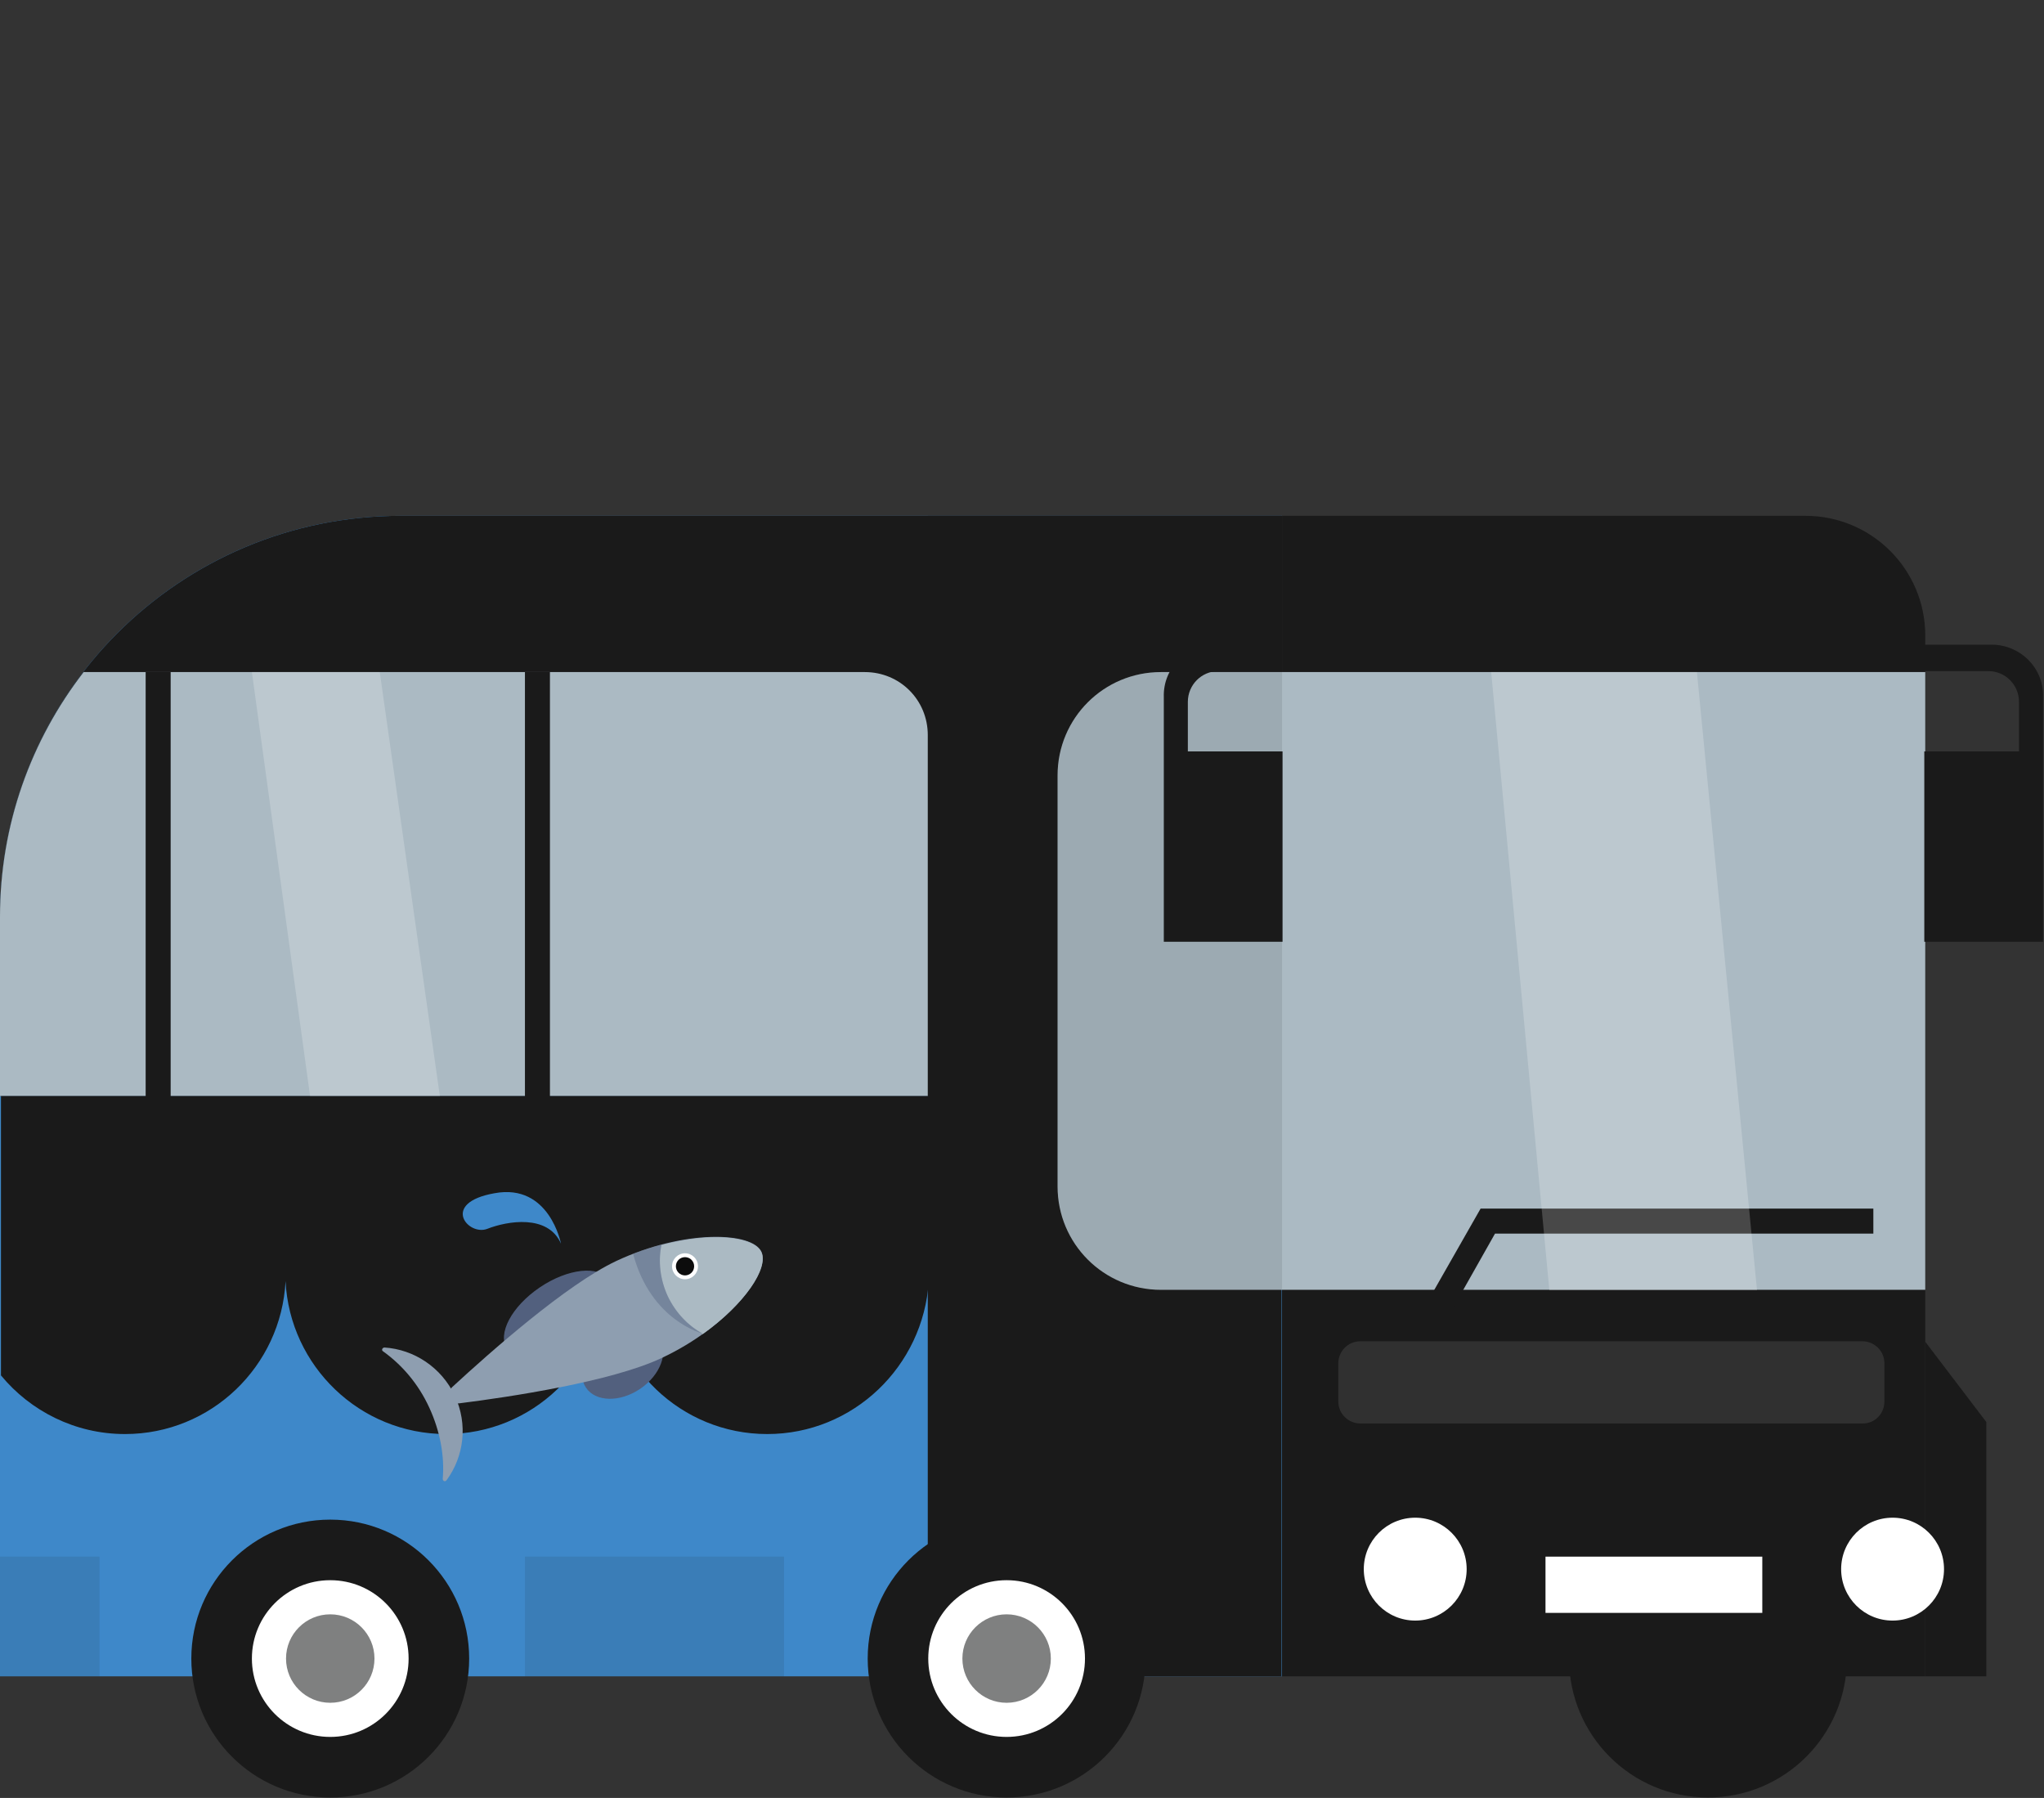 <?xml version="1.0" encoding="utf-8"?>
<!-- Generator: Adobe Illustrator 26.5.2, SVG Export Plug-In . SVG Version: 6.00 Build 0)  -->
<svg version="1.1" id="레이어_1" xmlns="http://www.w3.org/2000/svg" xmlns:xlink="http://www.w3.org/1999/xlink" x="0px"
	 y="0px" width="42.52px" height="37.4px" viewBox="0 0 42.52 37.4" style="enable-background:new 0 0 42.52 37.4;"
	 xml:space="preserve">
<rect x="0" y="0" width="42.52" height="37.4" fill="#333333" stroke="none"/>
<style type="text/css">
	.st0{display:none;}
	.st1{display:inline;fill:#4E4D4D;}
	.st2{display:inline;fill:#ABBAC3;}
	.st3{display:inline;fill:#1A1A1A;}
	.st4{display:inline;opacity:0.1;fill:#FFFFFF;}
	.st5{display:inline;fill:#7F8080;}
	.st6{display:inline;fill:#3E88C9;}
	.st7{display:inline;}
	.st8{fill:#FFFFFF;}
	.st9{display:inline;opacity:0.3;fill:#FFFFFF;}
	.st10{fill:#CBCBCB;}
	.st11{fill:#4E4D4D;}
	.st12{display:inline;fill:#333333;}
	.st13{display:inline;opacity:0.2;fill:#FFFFFF;}
	.st14{fill:#F28F1B;}
	.st15{fill:#52607E;}
	.st16{fill:#F5B91B;}
	.st17{opacity:0.2;fill:#784B21;}
	.st18{fill:#ABBAC3;}
	.st19{fill:#0C0C0C;}
	.st20{fill:#8E9EB0;}
	.st21{opacity:0.4;fill:#52607E;}
	.st22{fill:#1A1A1A;}
	.st23{opacity:0.05;fill:#FFFFFF;}
	.st24{opacity:0.1;fill:#FFFFFF;}
	.st25{fill:#7F8080;}
	.st26{fill:none;stroke:#CBCBCB;stroke-width:0.947;stroke-linecap:round;stroke-linejoin:round;stroke-miterlimit:10;}
	.st27{opacity:0.2;fill:#FFFFFF;}
	.st28{display:inline;fill:#F5B91B;}
	.st29{display:inline;fill:#FFFFFF;}
	.st30{display:inline;fill:#F7BA7F;}
	.st31{display:inline;opacity:0.1;fill:#1A1A1A;}
	.st32{display:inline;fill:#794A21;}
	.st33{display:inline;fill:#CBCBCB;}
	.st34{fill:#3E88C9;}
	.st35{fill:#333333;}
	.st36{opacity:0.3;fill:#FFFFFF;}
	.st37{opacity:0.1;fill:#1A1A1A;}
	.st38{display:inline;fill:#8E9EB0;}
	.st39{display:inline;fill:#F6CC40;}
	.st40{display:inline;opacity:0.1;}
	.st41{display:inline;fill:#9AC1E2;}
	.st42{display:inline;opacity:0.2;}
</style>
<g class="st0">
	<path class="st1" d="M21.83,17.45L21.83,17.45c-0.31,0-0.57-0.25-0.57-0.57v-6.87c0-0.31,0.25-0.57,0.57-0.57h0
		c0.31,0,0.57,0.25,0.57,0.57v6.87C22.4,17.2,22.14,17.45,21.83,17.45z"/>
	<path class="st2" d="M37.35,23.57c0-1.43-1.13-2.58-2.52-2.58h-3.67l-2.27-3.42c-0.81-1.21-2.15-1.94-3.58-1.94h-5.53
		c-2.39,0-4.33,1.99-4.33,4.44v3.58c0,2.45,1.94,4.44,4.33,4.44h7.91c2.57,0,4.36-2.18,4.33-4.51H37.35z"/>
	<path class="st3" d="M30.72,32.14H6.14c-1.55,0-2.81-1.26-2.81-2.81v-2.95c0-1.55,1.26-2.81,2.81-2.81h33.06v0.1
		C39.19,28.35,35.4,32.14,30.72,32.14z"/>
	<path class="st4" d="M36.25,26.37H5.92c-0.5,0-0.91-0.41-0.91-0.91v0c0-0.5,0.41-0.91,0.91-0.91h30.33c0.5,0,0.91,0.41,0.91,0.91v0
		C37.16,25.97,36.75,26.37,36.25,26.37z"/>
	<path class="st5" d="M29.02,17.77H23c-0.96,0-1.74,0.8-1.74,1.78v1.01c0,0.23,0.18,0.42,0.41,0.42h9.49L29.02,17.77z"/>
	<path class="st6" d="M42.52,37.4v-8.57c-1.9,0-3.45,1.53-3.54,3.45c-0.1-1.92-1.64-3.45-3.54-3.45c-1.9,0-3.45,1.53-3.54,3.45
		c-0.1-1.92-1.64-3.45-3.54-3.45c-1.9,0-3.45,1.53-3.54,3.45c-0.1-1.92-1.64-3.45-3.54-3.45c-1.9,0-3.45,1.53-3.54,3.45
		c-0.1-1.92-1.64-3.45-3.54-3.45h0c-1.9,0-3.45,1.53-3.54,3.45c-0.1-1.92-1.64-3.45-3.54-3.45s-3.45,1.53-3.54,3.45
		C3.45,30.35,1.9,28.82,0,28.82h0v8.57H42.52z"/>
	<g class="st7">
		<path class="st8" d="M10.43,28.73c-0.23,0.75-0.82,1.34-1.57,1.57c-0.1,0.03-0.1,0.17,0,0.21c0.75,0.23,1.34,0.82,1.57,1.57
			c0.03,0.1,0.17,0.1,0.21,0c0.23-0.75,0.82-1.34,1.57-1.57c0.1-0.03,0.1-0.17,0-0.21c-0.75-0.23-1.34-0.82-1.57-1.57
			C10.61,28.62,10.47,28.62,10.43,28.73z"/>
		<path class="st8" d="M1.96,31.91c-0.12,0.38-0.42,0.68-0.8,0.8c-0.05,0.02-0.05,0.09,0,0.1c0.38,0.12,0.68,0.42,0.8,0.8
			c0.02,0.05,0.09,0.05,0.1,0c0.12-0.38,0.42-0.68,0.8-0.8c0.05-0.02,0.05-0.09,0-0.1c-0.38-0.12-0.68-0.42-0.8-0.8
			C2.05,31.86,1.97,31.86,1.96,31.91z"/>
	</g>
	<path class="st9" d="M8.86,33.66L7.8,32.73c-0.18-0.16-0.44-0.16-0.62,0l-0.75,0.66l-0.75-0.66c-0.18-0.16-0.44-0.16-0.62,0
		L4,33.66c-0.19,0.17-0.21,0.47-0.04,0.66c0.09,0.1,0.22,0.16,0.35,0.16c0.11,0,0.22-0.04,0.31-0.12l0.75-0.66l0.75,0.66
		c0.18,0.16,0.44,0.15,0.62,0l0.75-0.66l0.75,0.66c0.19,0.17,0.49,0.15,0.66-0.04C9.07,34.13,9.05,33.83,8.86,33.66z"/>
	<g class="st7">
		<path class="st10" d="M6.43,32.22c-0.26,0-0.47-0.21-0.47-0.47V11.62c0-0.26,0.21-0.47,0.47-0.47c0.26,0,0.47,0.21,0.47,0.47
			v20.13C6.9,32.01,6.69,32.22,6.43,32.22z"/>
	</g>
	<g class="st7">
		<path class="st11" d="M19.57,23.47c-0.16,0-0.32-0.08-0.4-0.23c-0.06-0.11-6.53-11.15-12.73-11.15c-0.26,0-0.47-0.21-0.47-0.47
			c0-0.26,0.21-0.47,0.47-0.47c6.74,0,13.27,11.14,13.54,11.61c0.13,0.22,0.05,0.51-0.17,0.64C19.73,23.45,19.65,23.47,19.57,23.47z
			"/>
	</g>
	<ellipse class="st12" cx="16.79" cy="21.52" rx="1.28" ry="1.31"/>
	<circle class="st4" cx="16.54" cy="21.12" r="0.52"/>
	<polygon class="st13" points="28.67,20.98 26.07,20.98 24.9,17.77 27.46,17.77 	"/>
</g>
<g class="st0">
	<g class="st7">
		<g>
			
				<ellipse transform="matrix(0.383 -0.924 0.924 0.383 -1.538 36.001)" class="st14" cx="26.17" cy="19.15" rx="5.08" ry="2.7"/>
			
				<ellipse transform="matrix(0.383 -0.924 0.924 0.383 -5.27 29.626)" class="st15" cx="19.53" cy="18.76" rx="3.65" ry="2.56"/>
			<path class="st16" d="M17.12,20.86c2.38-3.89,8.7-9.59,11.83-12.3c0.65-0.56,1.48-0.06,1.27,0.78
				c-0.99,4.03-3.2,12.24-5.58,16.13c-3.22,5.26-8.03,8.19-9.6,7.22S13.9,26.13,17.12,20.86z"/>
			<path class="st17" d="M30.23,9.34c0-0.01,0.03-0.13,0.03-0.14c-0.17-0.15-0.39-0.19-0.61-0.34c0,0-3.52,11.23-6.45,14.86
				c-2.93,3.62,2.92-2.02,4.5-5.45C28.79,14.97,29.69,11.54,30.23,9.34z"/>
			<path class="st16" d="M30.86,6.88C29,5.74,27.58,4.22,26.71,2.6c-0.09-0.16-0.33-0.11-0.34,0.07c-0.11,2.42,1.07,4.83,3.28,6.19
				s4.89,1.31,7,0.11c0.16-0.09,0.09-0.33-0.09-0.33C34.73,8.6,32.73,8.02,30.86,6.88z"/>
			<path class="st18" d="M19.51,25.42c-1.31-0.8-2.77-1.12-4.14-1c-1.55,4-1.54,7.54-0.32,8.28c1.22,0.75,4.37-0.85,7.23-4.05
				C21.77,27.38,20.82,26.22,19.51,25.42z"/>
			<circle class="st8" cx="19.7" cy="28.26" r="1.07"/>
			<circle class="st19" cx="19.7" cy="28.26" r="0.76"/>
		</g>
		<g>
			
				<ellipse transform="matrix(0.915 -0.404 0.404 0.915 -7.582 7.859)" class="st15" cx="14.84" cy="21.9" rx="2.7" ry="5.08"/>
			
				<ellipse transform="matrix(0.915 -0.404 0.404 0.915 -5.339 9.44)" class="st15" cx="19.71" cy="17.38" rx="2.56" ry="3.65"/>
			<path class="st20" d="M19.85,14.18c1.17,4.41,0.93,12.91,0.72,17.06c-0.04,0.86-0.98,1.11-1.44,0.38
				c-2.23-3.5-6.64-10.77-7.81-15.18C9.74,10.47,10.94,4.98,12.73,4.5S18.27,8.21,19.85,14.18z"/>
			<path class="st20" d="M20.47,33.78c2.11-0.56,4.19-0.54,5.97-0.05c0.17,0.05,0.3-0.16,0.18-0.3c-1.68-1.75-4.23-2.57-6.74-1.9
				c-2.51,0.66-4.33,2.63-4.92,4.99c-0.04,0.18,0.17,0.3,0.3,0.17C16.56,35.38,18.36,34.33,20.47,33.78z"/>
			<path class="st18" d="M14.91,12.76c1.49-0.39,2.73-1.23,3.58-2.3c-1.82-3.89-4.39-6.32-5.77-5.95s-2.41,3.75-2.07,8.03
				C11.93,13.04,13.42,13.16,14.91,12.76z"/>
			<circle class="st8" cx="12.72" cy="10.94" r="1.07"/>
			<circle class="st19" cx="12.72" cy="10.94" r="0.76"/>
			<path class="st21" d="M14.91,12.76c-1.49,0.39-2.98,0.28-4.25-0.23c-0.09-1.16-0.08-2.25,0.01-3.24l-0.01,0
				c-0.15,1.65-0.07,3.6,0.32,5.65c5.72-0.45,7.51-4.49,7.51-4.49C17.64,11.53,16.4,12.37,14.91,12.76z"/>
		</g>
		<path class="st22" d="M30.78,19.63H10.13l1.12,16.45h0c0.05,0.73,4.15,1.32,9.2,1.32c5.06,0,9.16-0.59,9.2-1.32h0L30.78,19.63z"/>
		<path class="st23" d="M24.49,19.63h-0.95c-0.07,1.4-0.35,2.87-0.83,4.3c-0.87,2.58-2.28,4.8-3.97,6.25
			c-1.63,1.39-3.32,1.89-4.75,1.41c-1.44-0.48-2.48-1.9-2.94-3.99c-0.48-2.18-0.27-4.8,0.6-7.38c0.08-0.24-0.05-0.5-0.28-0.59h-0.32
			c-0.13,0.05-0.25,0.14-0.3,0.29c-0.19,0.57-0.34,1.14-0.47,1.71l0.56,8.19c0.67,1.34,1.64,2.27,2.86,2.68
			c0.46,0.15,0.93,0.23,1.41,0.23c1.38,0,2.85-0.62,4.26-1.82c1.83-1.56,3.34-3.93,4.26-6.67C24.13,22.7,24.43,21.13,24.49,19.63z"
			/>
		<path class="st24" d="M14.98,20.12l-3.33,0l1.08,15.95h0c0.05,0.73,4.15,1.32,9.2,1.32c0.48,0,0.95-0.01,1.42-0.02v-1.26
			C23.36,27.43,14.98,20.12,14.98,20.12z"/>
		<path class="st25" d="M31.13,20.12H9.32c-0.26,0-0.48-0.21-0.48-0.48v-1.47c0-0.26,0.21-0.48,0.48-0.48h21.81
			c0.26,0,0.48,0.21,0.48,0.48v1.47C31.6,19.91,31.39,20.12,31.13,20.12z"/>
		<path class="st26" d="M23.2,18.9c-0.14,1.65-0.6,3.44-1.4,5.21c-2.39,5.29-6.9,8.42-10.08,6.98S7.9,24.2,10.29,18.91"/>
		<rect x="13.67" y="17.69" class="st27" width="4.69" height="2.43"/>
	</g>
	<path class="st28" d="M27.95,24.94c-0.15,0.5-0.55,0.9-1.05,1.05c-0.07,0.02-0.07,0.12,0,0.14c0.5,0.15,0.9,0.55,1.05,1.05
		c0.02,0.07,0.12,0.07,0.14,0c0.15-0.5,0.55-0.9,1.05-1.05c0.07-0.02,0.07-0.12,0-0.14c-0.5-0.15-0.9-0.55-1.05-1.05
		C28.06,24.87,27.97,24.87,27.95,24.94z"/>
	<path class="st28" d="M22.65,27.32c-0.23,0.76-0.83,1.36-1.59,1.59c-0.1,0.03-0.1,0.18,0,0.21c0.76,0.23,1.36,0.83,1.59,1.59
		c0.03,0.1,0.18,0.1,0.21,0c0.23-0.76,0.83-1.36,1.59-1.59c0.1-0.03,0.1-0.18,0-0.21c-0.76-0.23-1.36-0.83-1.59-1.59
		C22.83,27.22,22.68,27.22,22.65,27.32z"/>
	<path class="st29" d="M26.31,30.22c-0.12,0.39-0.42,0.69-0.81,0.81c-0.05,0.02-0.05,0.09,0,0.11c0.39,0.12,0.69,0.42,0.81,0.81
		c0.02,0.05,0.09,0.05,0.11,0c0.12-0.39,0.42-0.69,0.81-0.81c0.05-0.02,0.05-0.09,0-0.11c-0.39-0.12-0.69-0.42-0.81-0.81
		C26.4,30.17,26.32,30.17,26.31,30.22z"/>
</g>
<g class="st0">
	<path class="st3" d="M16.54,24.52h-2.41c-1.23,0-2.23-1-2.23-2.23v-6.26c0-1.23,1-2.23,2.23-2.23h2.41c1.23,0,2.23,1,2.23,2.23
		v6.26C18.77,23.52,17.77,24.52,16.54,24.52z"/>
	<g class="st7">
		<path class="st25" d="M11.91,16.03v1.56c0,0.01,0,0.02,0,0.04h2.23v-3.82C12.9,13.81,11.91,14.8,11.91,16.03z"/>
		<path class="st25" d="M16.54,13.81v10.71h2.23c0-0.01,0-6.91,0-6.92v-1.56C18.77,14.8,17.77,13.81,16.54,13.81z"/>
	</g>
	<g class="st7">
		<path class="st22" d="M10.59,31.71h21.33c3.39,0,6.27-2.18,7.32-5.21H3.27C4.33,29.53,7.2,31.71,10.59,31.71z"/>
		<path class="st18" d="M39.68,21.49c0-0.54-0.05-1.06-0.16-1.57c-0.61,2.64-2.98,4.62-5.81,4.62H8.8c-2.83,0-5.2-1.97-5.81-4.62
			c-0.1,0.51-0.16,1.03-0.16,1.57v2.47c0,0.89,0.16,1.75,0.44,2.54h35.98c0.28-0.8,0.44-1.65,0.44-2.54V21.49z"/>
		<path class="st24" d="M36.82,28H5.53c-0.22,0-0.4-0.18-0.4-0.4l0,0c0-0.22,0.18-0.4,0.4-0.4h31.28c0.22,0,0.4,0.18,0.4,0.4l0,0
			C37.22,27.82,37.04,28,36.82,28z"/>
	</g>
	<path class="st6" d="M42.52,37.4v-8.9c-1.9,0-3.45,1.49-3.54,3.37c-0.1-1.88-1.64-3.37-3.54-3.37c-1.9,0-3.45,1.49-3.54,3.37
		c-0.1-1.88-1.64-3.37-3.54-3.37c-1.9,0-3.45,1.49-3.54,3.37c-0.1-1.88-1.64-3.37-3.54-3.37c-1.9,0-3.45,1.49-3.54,3.37
		c-0.1-1.88-1.64-3.37-3.54-3.37h0c-1.9,0-3.45,1.49-3.54,3.37c-0.1-1.88-1.64-3.37-3.54-3.37s-3.45,1.49-3.54,3.37
		C3.45,29.99,1.9,28.49,0,28.49h0v8.9H42.52z"/>
	<path class="st29" d="M24.96,28.39c0.24,0.78,0.85,1.39,1.63,1.63c0.11,0.03,0.11,0.18,0,0.21c-0.78,0.24-1.39,0.85-1.63,1.63
		c-0.03,0.11-0.18,0.11-0.21,0c-0.24-0.78-0.85-1.39-1.63-1.63c-0.11-0.03-0.11-0.18,0-0.21c0.78-0.24,1.39-0.85,1.63-1.63
		C24.78,28.29,24.93,28.29,24.96,28.39z"/>
	<path class="st29" d="M33.77,31.7c0.12,0.39,0.43,0.71,0.83,0.83c0.05,0.02,0.05,0.09,0,0.11c-0.39,0.12-0.71,0.43-0.83,0.83
		c-0.02,0.05-0.09,0.05-0.11,0c-0.12-0.39-0.43-0.71-0.83-0.83c-0.05-0.02-0.05-0.09,0-0.11c0.39-0.12,0.71-0.43,0.83-0.83
		C33.67,31.64,33.75,31.64,33.77,31.7z"/>
	<path class="st9" d="M31.17,33.52l-1.1-0.97c-0.18-0.16-0.46-0.16-0.64,0l-0.78,0.69l-0.78-0.69c-0.18-0.16-0.46-0.16-0.64,0
		l-1.1,0.97c-0.2,0.18-0.22,0.48-0.04,0.68c0.1,0.11,0.23,0.16,0.36,0.16c0.11,0,0.23-0.04,0.32-0.12l0.78-0.69l0.78,0.69
		c0.18,0.16,0.46,0.16,0.64,0l0.78-0.69l0.78,0.69c0.2,0.18,0.51,0.16,0.68-0.04C31.39,34,31.37,33.69,31.17,33.52z"/>
	<g class="st7">
		<path class="st10" d="M28.53,32.22c-0.18,0-0.32-0.19-0.32-0.43V13.36c0-0.24,0.14-0.43,0.32-0.43s0.32,0.19,0.32,0.43v18.43
			C28.85,32.03,28.71,32.22,28.53,32.22z"/>
	</g>
	<path class="st30" d="M19.54,19.03h-0.78h-0.22h-4.42v-1.4h-2.23v3.32h6.86v-0.02c0.69-0.11,1.22-0.69,1.22-1.41v-0.04
		C19.98,19.23,19.79,19.03,19.54,19.03z"/>
	<g class="st7">
		<path class="st11" d="M18.39,22.37c-0.07,0-0.13-0.02-0.19-0.05c-0.18-0.11-0.24-0.34-0.13-0.52c0.21-0.36,5.32-8.86,10.59-8.86
			c0.21,0,0.38,0.17,0.38,0.38c0,0.21-0.17,0.38-0.38,0.38c-4.84,0-9.89,8.4-9.94,8.49C18.64,22.3,18.52,22.37,18.39,22.37z"/>
	</g>
	<path class="st31" d="M19.97,19.7c0.01-0.06,0.02-0.13,0.02-0.19v-0.04c0-0.24-0.2-0.44-0.44-0.44h-0.04
		c-0.69,0.98-1.12,1.69-1.18,1.79c-0.02,0.04-0.04,0.09-0.05,0.13h0.49v-0.02c0.18-0.03,0.34-0.09,0.49-0.17
		C19.43,20.49,19.67,20.13,19.97,19.7z"/>
	<circle class="st12" cx="20.56" cy="20.86" r="1"/>
	<rect x="14.13" y="12.94" class="st30" width="2.41" height="0.87"/>
	<path class="st30" d="M16.86,12.94h-2.73V8.92c0-0.86,0.7-1.55,1.55-1.55h1.17c0.86,0,1.55,0.7,1.55,1.55v2.46
		C18.41,12.24,17.72,12.94,16.86,12.94z"/>
	<path class="st31" d="M16.54,12.94c0,0-1.25,0-1.25-1.15h-0.73l1.05,2.01h0.93V12.94z"/>
	<path class="st5" d="M19.06,9.58h-4.92V8.82c0-0.99,0.8-1.79,1.79-1.79h1.35c0.99,0,1.79,0.8,1.79,1.79V9.58z"/>
	<path class="st32" d="M15.24,9.58h-1.11v1.66c0,0.31,0.25,0.55,0.55,0.55h0c0.3,0,0.55-0.25,0.55-0.55V9.58z"/>
	<path class="st32" d="M15.85,11.24L15.85,11.24c0-0.31-0.25-0.55-0.55-0.55h-0.61c-0.31,0-0.55,0.25-0.55,0.55v0
		c0,0.31,0.25,0.55,0.55,0.55h0.61C15.6,11.79,15.85,11.54,15.85,11.24z"/>
	<path class="st31" d="M18.96,9.58h-3.72v0c0-0.7,0.57-1.27,1.27-1.27h1.18C18.39,8.31,18.96,8.88,18.96,9.58L18.96,9.58z"/>
	<path class="st33" d="M19.46,9.58h-3.72v0c0-0.7,0.57-1.27,1.27-1.27h1.18C18.89,8.31,19.46,8.88,19.46,9.58L19.46,9.58z"/>
	<circle class="st4" cx="20.76" cy="20.64" r="0.42"/>
	<rect x="14.11" y="9.58" class="st31" width="4.3" height="0.38"/>
	<path class="st4" d="M18.02,17.87h-0.73c-0.14,0-0.25-0.11-0.25-0.25v-1.31h1.24v1.31C18.27,17.76,18.16,17.87,18.02,17.87z"/>
</g>
<g class="st0">
	<g class="st7">
		<rect x="2.08" y="31.3" class="st34" width="38.35" height="6.09"/>
		<path class="st35" d="M40.44,31.3H2.08v0c0-0.61,0.5-1.11,1.11-1.11h36.13C39.94,30.19,40.44,30.69,40.44,31.3L40.44,31.3z"/>
		<path class="st8" d="M22.91,32.17c0.23,0.77,0.84,1.37,1.6,1.6c0.1,0.03,0.1,0.18,0,0.21c-0.77,0.23-1.37,0.84-1.6,1.6
			c-0.03,0.1-0.18,0.1-0.21,0c-0.23-0.77-0.84-1.37-1.6-1.6c-0.1-0.03-0.1-0.18,0-0.21c0.77-0.23,1.37-0.84,1.6-1.6
			C22.73,32.07,22.88,32.07,22.91,32.17z"/>
		<path class="st8" d="M32.87,33.65c0.12,0.39,0.43,0.7,0.82,0.82c0.05,0.02,0.05,0.09,0,0.11c-0.39,0.12-0.7,0.43-0.82,0.82
			c-0.02,0.05-0.09,0.05-0.11,0c-0.12-0.39-0.43-0.7-0.82-0.82c-0.05-0.02-0.05-0.09,0-0.11c0.39-0.12,0.7-0.43,0.82-0.82
			C32.78,33.59,32.86,33.59,32.87,33.65z"/>
		<path class="st36" d="M30.31,35.44l-1.09-0.96c-0.18-0.16-0.45-0.16-0.63,0l-0.77,0.68l-0.77-0.68c-0.18-0.16-0.45-0.16-0.63,0
			l-1.09,0.96c-0.2,0.17-0.22,0.48-0.04,0.68c0.09,0.11,0.23,0.16,0.36,0.16c0.11,0,0.23-0.04,0.32-0.12l0.77-0.68l0.77,0.68
			c0.18,0.16,0.45,0.16,0.63,0l0.77-0.68l0.77,0.68c0.2,0.17,0.5,0.16,0.68-0.04C30.53,35.92,30.51,35.62,30.31,35.44z"/>
		<path class="st18" d="M21.02,11.87h17.15V9.7c0-3.78-3.07-6.85-6.85-6.85h-10.3V11.87z"/>
		<path class="st18" d="M21.02,11.87H12.2V9.7c0-3.78,3.07-6.85,6.85-6.85h1.96V11.87z"/>
		<rect x="3.87" y="11.87" class="st22" width="1.35" height="18.32"/>
		<rect x="36.81" y="11.87" class="st22" width="1.35" height="18.32"/>
		<rect x="18.12" y="24.38" class="st16" width="6.28" height="1.05"/>
		<path class="st18" d="M23.02,29.96l-3.98-3.98c-0.13-0.13-0.13-0.33,0-0.46l0,0c0.13-0.13,0.33-0.13,0.46,0l3.98,3.98
			c0.13,0.13,0.13,0.33,0,0.46l0,0C23.35,30.09,23.15,30.09,23.02,29.96z"/>
		<path class="st18" d="M19.5,29.96l3.98-3.98c0.13-0.13,0.13-0.33,0-0.46l0,0c-0.13-0.13-0.33-0.13-0.46,0l-3.98,3.98
			c-0.13,0.13-0.13,0.33,0,0.46l0,0C19.17,30.09,19.37,30.09,19.5,29.96z"/>
		<g>
			<g>
				<path class="st10" d="M28.01,33.99c-0.26,0-0.48-0.21-0.48-0.48V16.34c0-0.26,0.21-0.48,0.48-0.48c0.26,0,0.48,0.21,0.48,0.48
					v17.18C28.49,33.78,28.27,33.99,28.01,33.99z"/>
			</g>
			<g>
				<path class="st11" d="M12.27,30.26c-0.08,0-0.17-0.02-0.24-0.07c-0.23-0.13-0.3-0.43-0.17-0.66c0.02-0.03,2.03-3.4,4.98-6.73
					C20.86,18.29,24.61,16,28.01,16c0.26,0,0.48,0.21,0.48,0.48c0,0.26-0.21,0.48-0.48,0.48c-7.48,0-15.25,12.94-15.33,13.07
					C12.59,30.18,12.43,30.26,12.27,30.26z"/>
			</g>
			<g>
				<circle class="st35" cx="15.6" cy="28.06" r="1.53"/>
			</g>
		</g>
		<circle class="st24" cx="15.94" cy="27.52" r="0.53"/>
		<path class="st22" d="M19.05,2.85h-7.14c-4.44,0-8.04,3.6-8.04,8.04v0.98h8.33V9.7C12.2,5.92,15.27,2.85,19.05,2.85z"/>
		<rect x="21.02" y="2.85" class="st22" width="8.33" height="9.02"/>
		<path class="st27" d="M3.87,10.89v0.98h34.3V9.7c0-0.89-0.18-1.74-0.49-2.52H4.78C4.2,8.29,3.87,9.55,3.87,10.89z"/>
	</g>
	<path class="st29" d="M22.91,32.17c0.23,0.77,0.84,1.37,1.6,1.6c0.1,0.03,0.1,0.18,0,0.21c-0.77,0.23-1.37,0.84-1.6,1.6
		c-0.03,0.1-0.18,0.1-0.21,0c-0.23-0.77-0.84-1.37-1.6-1.6c-0.1-0.03-0.1-0.18,0-0.21c0.77-0.23,1.37-0.84,1.6-1.6
		C22.73,32.07,22.88,32.07,22.91,32.17z"/>
	<path class="st29" d="M32.87,33.65c0.12,0.39,0.43,0.7,0.82,0.82c0.05,0.02,0.05,0.09,0,0.11c-0.39,0.12-0.7,0.43-0.82,0.82
		c-0.02,0.05-0.09,0.05-0.11,0c-0.12-0.39-0.43-0.7-0.82-0.82c-0.05-0.02-0.05-0.09,0-0.11c0.39-0.12,0.7-0.43,0.82-0.82
		C32.78,33.59,32.86,33.59,32.87,33.65z"/>
</g>
<g>
	<circle class="st22" cx="35.53" cy="34.5" r="2.89"/>
	<path class="st34" d="M26.67,34.87H0v-15.8c0-4.61,3.73-8.34,8.34-8.34h18.33V34.87z"/>
	<rect x="19.3" y="10.73" class="st22" width="7.36" height="24.14"/>
	<path class="st22" d="M26.67,22.8H0v-3.73c0-4.61,3.73-8.34,8.34-8.34h18.33V22.8z"/>
	<path class="st22" d="M40.05,34.87H26.67V10.73h10.89c1.37,0,2.49,1.11,2.49,2.49V34.87z"/>
	<polygon class="st22" points="41.32,34.87 40.05,34.87 40.05,27.91 41.32,29.58 	"/>
	<path class="st18" d="M26.67,13.98h-2.52c-1.19,0-2.15,0.96-2.15,2.15v8.55c0,1.19,0.96,2.15,2.15,2.15h2.52h13.38V13.98H26.67z"/>
	<path class="st37" d="M26.67,13.98h-2.52c-1.19,0-2.15,0.96-2.15,2.15v8.55c0,1.19,0.96,2.15,2.15,2.15h2.52V13.98z"/>
	<circle class="st8" cx="29.44" cy="32.64" r="1.07"/>
	<circle class="st8" cx="39.37" cy="32.64" r="1.07"/>
	<rect x="32.15" y="32.38" class="st8" width="4.51" height="1.17"/>
	<path class="st22" d="M41.43,13.41h-1.39v0.55h1.32c0.36,0,0.64,0.29,0.64,0.64v1.03h-1.97v3.96h2.47V14.5
		C42.52,13.9,42.03,13.41,41.43,13.41z"/>
	<path class="st22" d="M25.28,13.41h1.39v0.55h-1.32c-0.36,0-0.64,0.29-0.64,0.64v1.03h1.97v3.96h-2.47V14.5
		C24.19,13.9,24.68,13.41,25.28,13.41z"/>
	<g>
		<path class="st18" d="M17.99,13.98H1.74C0.65,15.39,0,17.15,0,19.07v3.73h19.3v-7.51C19.3,14.56,18.72,13.98,17.99,13.98z"/>
	</g>
	<rect x="3.03" y="13.98" class="st22" width="0.52" height="8.83"/>
	<rect x="10.92" y="13.98" class="st22" width="0.52" height="8.83"/>
	<g>
		<path class="st22" d="M15.96,29.83c-1.79,0-3.25-1.41-3.34-3.18c-0.09,1.77-1.55,3.18-3.34,3.18c-1.79,0-3.25-1.41-3.34-3.18
			c-0.09,1.77-1.55,3.18-3.34,3.18h0c-1.04,0-1.97-0.48-2.58-1.22V22.8h19.3v3.85C19.21,28.42,17.75,29.83,15.96,29.83z"/>
	</g>
	<polygon class="st22" points="38.97,25.14 30.8,25.14 30.8,25.14 30.8,25.14 29.7,27.07 30.14,27.36 31.1,25.66 38.97,25.66 	"/>
	<circle class="st22" cx="20.94" cy="34.5" r="2.89"/>
	<circle class="st8" cx="20.94" cy="34.5" r="1.63"/>
	<circle class="st25" cx="20.94" cy="34.5" r="0.92"/>
	<circle class="st22" cx="6.87" cy="34.5" r="2.89"/>
	<circle class="st8" cx="6.87" cy="34.5" r="1.63"/>
	<circle class="st25" cx="6.87" cy="34.5" r="0.92"/>
	<g>
		
			<ellipse transform="matrix(0.828 -0.56 0.56 0.828 -13.328 11.204)" class="st15" cx="11.62" cy="27.35" rx="1.28" ry="0.68"/>
		
			<ellipse transform="matrix(0.828 -0.56 0.56 0.828 -13.66 12.127)" class="st15" cx="12.96" cy="28.36" rx="0.92" ry="0.65"/>
		<path class="st20" d="M13.76,28.25c-1.04,0.49-3.16,0.81-4.2,0.94C9.35,29.22,9.25,29,9.41,28.85c0.77-0.71,2.37-2.13,3.41-2.62
			c1.41-0.66,2.83-0.61,3.02-0.19S15.17,27.59,13.76,28.25z"/>
		<path class="st20" d="M8.93,29.28c0.23,0.5,0.32,1.02,0.28,1.48c0,0.05,0.05,0.07,0.08,0.03c0.36-0.49,0.45-1.16,0.17-1.76
			c-0.28-0.59-0.85-0.96-1.46-1c-0.05,0-0.07,0.06-0.03,0.08C8.36,28.39,8.7,28.78,8.93,29.28z"/>
		<path class="st18" d="M13.89,26.96c0.16,0.35,0.43,0.62,0.73,0.79c0.88-0.63,1.37-1.37,1.22-1.7c-0.15-0.33-1.04-0.43-2.08-0.15
			C13.69,26.24,13.73,26.61,13.89,26.96z"/>
		<circle class="st8" cx="14.25" cy="26.34" r="0.27"/>
		<circle class="st19" cx="14.25" cy="26.34" r="0.19"/>
		<path class="st21" d="M13.89,26.96c-0.16-0.35-0.2-0.73-0.13-1.07c0.28-0.07,0.55-0.12,0.8-0.14l0,0
			c-0.42,0.04-0.9,0.14-1.39,0.33c0.37,1.4,1.45,1.66,1.45,1.66C14.32,27.58,14.06,27.31,13.89,26.96z"/>
	</g>
	<path class="st34" d="M11.67,25.87c0,0-0.24-1.26-1.38-1.05c-1.14,0.2-0.55,0.9-0.15,0.74C10.55,25.4,11.4,25.25,11.67,25.87z"/>
	<path class="st24" d="M38.75,29.61H28.3c-0.25,0-0.46-0.2-0.46-0.46v-0.79c0-0.25,0.2-0.46,0.46-0.46h10.44
		c0.25,0,0.46,0.2,0.46,0.46v0.79C39.2,29.41,39,29.61,38.75,29.61z"/>
	<rect x="0" y="32.38" class="st37" width="2.07" height="2.49"/>
	<rect x="10.92" y="32.38" class="st37" width="5.39" height="2.49"/>
	<polygon class="st27" points="36.55,26.84 32.23,26.84 31.02,13.98 35.3,13.98 	"/>
	<polygon class="st27" points="9.15,22.8 6.45,22.8 5.24,13.98 7.9,13.98 	"/>
</g>
<g class="st0">
	<path class="st3" d="M17.43,30.46h-0.79c-0.14,0-0.25-0.12-0.25-0.26l0.4-12.92c0-0.14,0.11-0.24,0.25-0.24h0
		c0.14,0,0.25,0.11,0.25,0.24l0.4,12.92C17.69,30.34,17.57,30.46,17.43,30.46z"/>
	<path class="st6" d="M17.52,17.33c-0.56-1.53-2.65-2.18-4.68-1.44c-2.02,0.74-3.21,2.58-2.66,4.11L17.52,17.33z"/>
	<path class="st6" d="M16.55,17.33c0.56-1.53,2.65-2.18,4.68-1.44c2.02,0.74,3.21,2.58,2.66,4.11L16.55,17.33z"/>
	<path class="st31" d="M17.04,16.54c-0.01,0.22,0.01,0.45,0.07,0.67l4.47-1.18c-0.11-0.05-0.23-0.1-0.35-0.14
		C19.6,15.3,17.92,15.6,17.04,16.54z"/>
	<path class="st6" d="M17.11,16.82c-0.76-1.44,0.18-3.43,2.09-4.43s4.07-0.64,4.83,0.81L17.11,16.82z"/>
	<path class="st31" d="M12.84,15.89c-0.12,0.04-0.24,0.09-0.35,0.14l4.56,1.18c0.05-0.19,0.07-0.37,0.07-0.56
		C16.27,15.63,14.53,15.28,12.84,15.89z"/>
	<path class="st6" d="M16.86,16.82c0.76-1.44-0.18-3.43-2.09-4.43s-4.07-0.64-4.83,0.81L16.86,16.82z"/>
	<circle class="st38" cx="17.87" cy="17.8" r="0.84"/>
	<path class="st31" d="M17.04,17.8c0,0.12,0.03,0.23,0.07,0.33c0.01,0,0.01,0,0.02,0c0.46,0,0.84-0.37,0.84-0.84
		c0-0.12-0.03-0.23-0.07-0.33c-0.01,0-0.01,0-0.02,0C17.41,16.96,17.04,17.34,17.04,17.8z"/>
	<circle class="st2" cx="16.85" cy="16.96" r="0.84"/>
	<path class="st28" d="M32.44,17.5l-0.55-0.55c-0.11-0.11-0.18-0.26-0.18-0.42v-0.78c0-0.25-0.21-0.46-0.46-0.46h-0.78
		c-0.16,0-0.31-0.06-0.42-0.18l-0.55-0.55c-0.18-0.18-0.47-0.18-0.65,0l-0.55,0.55c-0.11,0.11-0.26,0.18-0.42,0.18h-0.78
		c-0.25,0-0.46,0.21-0.46,0.46v0.78c0,0.16-0.06,0.31-0.18,0.42l-0.55,0.55c-0.18,0.18-0.18,0.47,0,0.65l0.55,0.55
		c0.11,0.11,0.18,0.26,0.18,0.42v0.78c0,0.25,0.21,0.46,0.46,0.46h0.78c0.16,0,0.31,0.06,0.42,0.18l0.55,0.55
		c0.18,0.18,0.47,0.18,0.65,0l0.55-0.55c0.11-0.11,0.26-0.18,0.42-0.18h0.78c0.25,0,0.46-0.21,0.46-0.46v-0.78
		c0-0.16,0.06-0.31,0.18-0.42l0.55-0.55C32.62,17.97,32.62,17.68,32.44,17.5z"/>
	<circle class="st39" cx="29.16" cy="17.82" r="2.26"/>
	<polygon class="st3" points="15.58,27.59 15.58,30.46 29.92,30.46 29.92,27.59 22.75,18.56 	"/>
	<polygon class="st2" points="18.78,30.46 22.76,24.04 26.72,30.46 	"/>
	<polygon class="st31" points="20.03,30.46 22.76,24.04 25.47,30.46 	"/>
	<polygon class="st5" points="20.82,30.46 22.76,24.04 24.68,30.46 	"/>
	<rect x="14.67" y="30.46" class="st3" width="16.15" height="0.75"/>
	<path class="st4" d="M23.91,24.04h-2.33c-0.2,0-0.36-0.16-0.36-0.36v-0.09c0-0.2,0.16-0.36,0.36-0.36h2.33
		c0.2,0,0.36,0.16,0.36,0.36v0.09C24.27,23.88,24.11,24.04,23.91,24.04z"/>
</g>
<g class="st0">
	<path class="st3" d="M21.64,13.21l0.39,0.23c0.28,0.16,0.59,0.24,0.91,0.24h0.45c0.65,0,1.25,0.35,1.57,0.91l0.23,0.39
		c0.16,0.28,0.39,0.51,0.67,0.67l0.39,0.23c0.56,0.32,0.91,0.92,0.91,1.57v0.45c0,0.32,0.08,0.63,0.24,0.91l0.23,0.39
		c0.32,0.56,0.32,1.26,0,1.82l-0.23,0.39c-0.16,0.28-0.24,0.59-0.24,0.91v0.45c0,0.65-0.35,1.25-0.91,1.57l-0.39,0.23
		c-0.28,0.16-0.51,0.39-0.67,0.67l-0.23,0.39c-0.32,0.56-0.92,0.91-1.57,0.91h-0.45c-0.32,0-0.63,0.08-0.91,0.24l-0.39,0.23
		c-0.56,0.32-1.26,0.32-1.82,0l-0.39-0.23c-0.28-0.16-0.59-0.24-0.91-0.24h-0.45c-0.65,0-1.25-0.35-1.57-0.91l-0.23-0.39
		c-0.16-0.28-0.39-0.51-0.67-0.67l-0.39-0.23c-0.56-0.32-0.91-0.92-0.91-1.57v-0.45c0-0.32-0.08-0.63-0.24-0.91l-0.23-0.39
		c-0.32-0.56-0.32-1.26,0-1.82l0.23-0.39c0.16-0.28,0.24-0.59,0.24-0.91v-0.45c0-0.65,0.35-1.25,0.91-1.57l0.39-0.23
		c0.28-0.16,0.51-0.39,0.67-0.67l0.23-0.39c0.32-0.56,0.92-0.91,1.57-0.91h0.45c0.32,0,0.63-0.08,0.91-0.24l0.39-0.23
		C20.39,12.88,21.08,12.88,21.64,13.21z"/>
	<path class="st2" d="M21.43,14.83l0.3,0.17c0.21,0.12,0.45,0.19,0.7,0.19h0.35c0.5,0,0.96,0.27,1.21,0.7l0.17,0.3
		c0.12,0.21,0.3,0.39,0.51,0.51l0.3,0.17c0.43,0.25,0.7,0.71,0.7,1.21v0.35c0,0.24,0.06,0.48,0.19,0.7l0.17,0.3
		c0.25,0.43,0.25,0.96,0,1.39l-0.17,0.3c-0.12,0.21-0.19,0.45-0.19,0.7v0.35c0,0.5-0.27,0.96-0.7,1.21l-0.3,0.17
		c-0.21,0.12-0.39,0.3-0.51,0.51l-0.17,0.3c-0.25,0.43-0.71,1.19-1.21,1.19h-0.35c-0.24,0-0.48-0.43-0.7-0.31l-0.3,0.17
		c-0.43,0.25-0.96,0.25-1.39,0l-0.3-0.17c-0.21-0.12-0.45,0.31-0.7,0.31h-0.35c-0.5,0-0.96-0.76-1.21-1.19l-0.17-0.3
		c-0.12-0.21-0.3-0.39-0.51-0.51l-0.3-0.17c-0.43-0.25-0.7-0.71-0.7-1.21v-0.35c0-0.24-0.06-0.48-0.19-0.7l-0.17-0.3
		c-0.25-0.43-0.25-0.96,0-1.39l0.17-0.3c0.12-0.21,0.19-0.45,0.19-0.7v-0.35c0-0.5,0.27-0.96,0.7-1.21l0.3-0.17
		c0.21-0.12,0.39-0.3,0.51-0.51l0.17-0.3c0.25-0.43,0.71-0.7,1.21-0.7h0.35c0.24,0,0.48-0.06,0.7-0.19l0.3-0.17
		C20.47,14.58,21,14.58,21.43,14.83z"/>
	<g class="st7">
		<path class="st22" d="M20.73,28.53c-3.97,0-7.23-0.7-7.57-1.58c0.91,2.45,3.95,4.26,7.57,4.26c3.62,0,6.66-1.8,7.57-4.26
			C27.96,27.84,24.7,28.53,20.73,28.53z"/>
	</g>
	<g class="st40">
		<path class="st8" d="M20.74,29.26c-1.29,0-2.43-0.11-3.19-0.29c-0.25-0.06-0.39,0.31-0.18,0.48c0.78,0.63,2,1.03,3.37,1.03
			c1.37,0,2.59-0.4,3.37-1.03c0.21-0.17,0.07-0.54-0.18-0.48C23.18,29.14,22.03,29.26,20.74,29.26z"/>
	</g>
	<path class="st3" d="M20.73,28.53c3.97,0,7.23-0.69,7.57-1.58c0-0.01,0.01-0.02,0.01-0.03c0.01-0.04,0.02-0.09,0.02-0.13
		c0-0.96-3.4-1.74-7.6-1.74s-7.6,0.78-7.6,1.74c0,0.04,0.01,0.09,0.02,0.13c0,0.01,0.01,0.02,0.01,0.03
		C13.5,27.84,16.76,28.53,20.73,28.53z"/>
	<path class="st2" d="M20.73,28.1c2.97,0,5.41-0.52,5.67-1.18c0-0.01,0.01-0.01,0.01-0.02c0.01-0.03,0.02-0.06,0.02-0.1
		c0-0.72-2.55-1.3-5.7-1.3s-5.7,0.58-5.7,1.3c0,0.03,0.01,0.06,0.02,0.1c0,0.01,0,0.01,0.01,0.02C15.32,27.58,17.76,28.1,20.73,28.1
		z"/>
	<path class="st9" d="M20.73,27.48c2,0,3.64-0.4,3.82-0.91c0-0.01,0-0.01,0.01-0.02c0.01-0.02,0.01-0.05,0.01-0.07
		c0-0.55-1.72-1-3.83-1s-3.83,0.45-3.83,1c0,0.02,0,0.05,0.01,0.07c0,0.01,0,0.01,0,0.02C17.09,27.08,18.73,27.48,20.73,27.48z"/>
	<ellipse class="st38" cx="20.73" cy="26.17" rx="2" ry="0.48"/>
	<path class="st38" d="M24.72,19.98l-0.06-0.07c-0.05-0.06-0.13-0.07-0.19-0.02l-3.27,2.7l2.09-4.73c0.04-0.09,0-0.2-0.09-0.24h0
		c-0.09-0.04-0.2,0-0.24,0.09l-2.05,4.64v-5.74c0-0.1-0.08-0.18-0.18-0.18s-0.18,0.08-0.18,0.18v5.74l-2.05-4.64
		c-0.04-0.09-0.15-0.13-0.24-0.09c-0.09,0.04-0.13,0.15-0.09,0.24l2.09,4.73l-3.23-2.67c-0.08-0.06-0.19-0.05-0.25,0.02
		s-0.05,0.19,0.02,0.25l3.65,3.01l-0.97,0.8c-0.06,0.05-0.07,0.13-0.02,0.19l0.06,0.07c0.05,0.06,0.13,0.07,0.19,0.02l0.55-0.46
		l-0.39,0.89c-0.04,0.09,0,0.2,0.09,0.24c0.09,0.04,0.2,0,0.24-0.09l0.36-0.81v0.8c0,0.1,0.08,0.18,0.18,0.18s0.18-0.08,0.18-0.18
		v-0.8l0.15,0.35c0.04,0.09,0.15,0.13,0.24,0.09c0.09-0.04,0.13-0.15,0.09-0.24l-0.19-0.43l0.52,0.43c0.08,0.06,0.19,0.05,0.25-0.02
		s0.05-0.19-0.02-0.25l-0.94-0.78l3.69-3.04C24.76,20.13,24.77,20.04,24.72,19.98z"/>
	<circle class="st29" cx="20.73" cy="23.22" r="2.8"/>
	<path class="st31" d="M22.46,21.02c0.34,0.46,0.55,1.04,0.55,1.66c0,1.55-1.25,2.8-2.8,2.8c-0.65,0-1.25-0.23-1.73-0.6
		c0.51,0.69,1.33,1.14,2.25,1.14c1.55,0,2.8-1.25,2.8-2.8C23.53,22.32,23.11,21.53,22.46,21.02z"/>
	<circle class="st41" cx="11.07" cy="24.87" r="0.67"/>
	<circle class="st6" cx="10.08" cy="17.84" r="0.87"/>
	<circle class="st41" cx="11.64" cy="13.8" r="1.17"/>
	<circle class="st6" cx="12.86" cy="10.42" r="0.65"/>
	<circle class="st6" cx="28.32" cy="14.36" r="0.87"/>
	<circle class="st41" cx="32.15" cy="18.65" r="1.17"/>
	<circle class="st6" cx="30.03" cy="23.35" r="0.67"/>
</g>
<g class="st0">
	<path class="st6" d="M25.62,26.56h-8.37v-1.27c0-0.31,0.25-0.57,0.57-0.57h7.24c0.31,0,0.57,0.25,0.57,0.57V26.56z"/>
	<path class="st3" d="M26.85,31.21H15.55c-0.31,0-0.57-0.25-0.57-0.57v-3.52c0-0.31,0.25-0.57,0.57-0.57h11.29
		c0.31,0,0.57,0.25,0.57,0.57v3.52C27.42,30.96,27.16,31.21,26.85,31.21z"/>
	<path class="st38" d="M29.16,15.26h-6.83h-2.14h-6.83c-0.29,0-0.51,0.26-0.47,0.55c0.35,2.28,2.43,4.03,4.95,4.03
		c1.32,0,2.52-0.48,3.41-1.27c0.89,0.79,2.09,1.27,3.41,1.27c2.52,0,4.6-1.75,4.95-4.03C29.67,15.52,29.45,15.26,29.16,15.26z
		 M21.99,16.02c-0.13,0.54-0.39,1.04-0.73,1.46c-0.34-0.43-0.6-0.92-0.73-1.46H21.99z M13.7,16.02h6.06
		c0.15,0.75,0.49,1.43,0.97,2.01c-0.76,0.66-1.78,1.06-2.88,1.06C15.86,19.09,14.14,17.79,13.7,16.02z M24.67,19.09
		c-1.1,0-2.12-0.4-2.88-1.06c0.48-0.58,0.82-1.26,0.97-2.01h6.06C28.38,17.79,26.66,19.09,24.67,19.09z"/>
	<path class="st4" d="M18.11,19.49l-0.01-0.41c-0.08,0-0.17,0.01-0.26,0.01l0,0l0,0c-0.12,0-0.25-0.01-0.37-0.02
		c-0.12-0.01-0.24-0.02-0.36-0.04c-0.21-0.03-0.42-0.09-0.62-0.15c-0.32-0.1-0.61-0.23-0.89-0.4c-0.07-0.04-0.15-0.09-0.22-0.13
		c-0.11-0.07-0.21-0.15-0.31-0.23c-0.14-0.11-0.27-0.23-0.39-0.35c-0.08-0.08-0.15-0.17-0.22-0.25c-0.36-0.44-0.62-0.94-0.75-1.5
		l0,0h4.05h0.25L18,15.68h-4.29c-0.41-0.02-0.39,0.15-0.34,0.46C13.69,17.99,15.79,19.49,18.11,19.49z"/>
	<path class="st4" d="M24.41,19.49l0.01-0.41c0.08,0,0.17,0.01,0.26,0.01l0,0l0,0c0.12,0,0.25-0.01,0.37-0.02
		c0.12-0.01,0.24-0.02,0.36-0.04c0.21-0.03,0.42-0.09,0.62-0.15c0.32-0.1,0.61-0.23,0.89-0.4c0.07-0.04,0.15-0.09,0.22-0.13
		c0.11-0.07,0.21-0.15,0.31-0.23c0.14-0.11,0.27-0.23,0.39-0.35c0.08-0.08,0.15-0.17,0.22-0.25c0.36-0.44,0.62-0.94,0.75-1.5l0,0
		h-4.05h-0.25l0.01-0.34h4.29c0.41-0.02,0.39,0.15,0.34,0.46C28.83,17.99,26.73,19.49,24.41,19.49z"/>
	<path class="st2" d="M27.73,13.92H14.88c-0.4,0-0.73-0.33-0.73-0.73v0c0-0.4,0.33-0.73,0.73-0.73h12.85c0.4,0,0.73,0.33,0.73,0.73
		v0C28.46,13.6,28.13,13.92,27.73,13.92z"/>
	<path class="st38" d="M23.42,23.04l-1.2-0.36c-0.2-0.06-0.34-0.25-0.34-0.46v-1.84H21.2h-0.67v1.84c0,0.21-0.14,0.4-0.34,0.46
		l-1.2,0.36c-0.26,0.08-0.44,0.32-0.44,0.6v1.09h2.66h2.66v-1.09C23.86,23.36,23.68,23.12,23.42,23.04z"/>
	<path class="st31" d="M23.42,23.04l-1.2-0.36c-0.2-0.06-0.34-0.25-0.34-0.46v-1.05l-0.03-0.01l-0.11,0.01l-0.2,2.31
		c-0.02,0.2,0,0.4,0.04,0.59l0.15,0.65h2.13v-1.08C23.86,23.36,23.68,23.12,23.42,23.04z"/>
	<path class="st38" d="M15.72,13.92c0.09,4.04,2.53,7.27,5.53,7.27s5.44-3.23,5.53-7.27H15.72z"/>
	<polygon class="st31" points="21.59,15 22.11,16.6 23.79,16.6 22.43,17.59 22.95,19.19 21.59,18.2 20.23,19.19 20.75,17.59 
		19.38,16.6 21.07,16.6 	"/>
	<polygon class="st28" points="21.31,14.9 21.83,16.5 23.51,16.5 22.15,17.49 22.67,19.09 21.31,18.1 19.95,19.09 20.47,17.49 
		19.1,16.5 20.79,16.5 	"/>
	<path class="st31" d="M21.91,13.92c1.25,0.9,2.03,2.16,2.03,3.56c0,1.47-0.85,2.78-2.21,3.68c2.78-0.32,4.98-3.42,5.07-7.24H21.91z
		"/>
	<path class="st4" d="M27.42,27.91v-0.78c0-0.31-0.25-0.57-0.57-0.57H15.55c-0.31,0-0.57,0.25-0.57,0.57v0.78H27.42z"/>
	<path class="st4" d="M25.62,25.32v-0.03c0-0.31-0.25-0.57-0.57-0.57h-7.24c-0.31,0-0.57,0.25-0.57,0.57v0.03H25.62z"/>
	<path class="st29" d="M25.08,13.24c-0.14,0.45-0.49,0.8-0.94,0.94c-0.06,0.02-0.06,0.1,0,0.12c0.45,0.14,0.8,0.49,0.94,0.94
		c0.02,0.06,0.1,0.06,0.12,0c0.14-0.45,0.49-0.8,0.94-0.94c0.06-0.02,0.06-0.1,0-0.12c-0.45-0.14-0.8-0.49-0.94-0.94
		C25.18,13.18,25.1,13.18,25.08,13.24z"/>
	<path class="st29" d="M17.3,16.06c-0.07,0.23-0.25,0.41-0.48,0.48c-0.03,0.01-0.03,0.05,0,0.06c0.23,0.07,0.41,0.25,0.48,0.48
		c0.01,0.03,0.05,0.03,0.06,0c0.07-0.23,0.25-0.41,0.48-0.48c0.03-0.01,0.03-0.05,0-0.06c-0.23-0.07-0.41-0.25-0.48-0.48
		C17.36,16.03,17.31,16.03,17.3,16.06z"/>
</g>
<g class="st0">
	<path class="st3" d="M16.07,22.49h-3.58c-1.21,0-2.19-0.98-2.19-2.19v-1.15c0-1.21,0.98-2.19,2.19-2.19h3.58
		c1.21,0,2.19,0.98,2.19,2.19v1.15C18.26,21.51,17.28,22.49,16.07,22.49z"/>
	<path class="st6" d="M17.7,30.09h-1.76c-0.14,0-0.26-0.1-0.29-0.23l-1.87-7.85c-0.05-0.19,0.1-0.37,0.29-0.37h1.76
		c0.14,0,0.26,0.1,0.29,0.23l1.87,7.85C18.04,29.91,17.9,30.09,17.7,30.09z"/>
	<circle class="st38" cx="29.76" cy="19.73" r="2.46"/>
	<circle class="st13" cx="30.52" cy="18.94" r="0.82"/>
	<polygon class="st38" points="13.91,19.73 29.06,26.52 29.06,12.94 	"/>
	<path class="st2" d="M29.86,27.24h-0.2c-0.33,0-0.6-0.27-0.6-0.6V12.82c0-0.33,0.27-0.6,0.6-0.6h0.2c0.33,0,0.6,0.27,0.6,0.6v13.82
		C30.46,26.97,30.19,27.24,29.86,27.24z"/>
	<path class="st13" d="M18.21,19.06c-0.22-1.19-1.25-2.09-2.51-2.09h-2.86c-1.25,0-2.29,0.9-2.51,2.09H18.21z"/>
	<polygon class="st31" points="14.42,24.72 16.8,24.72 16.27,22.49 13.89,22.49 	"/>
	<polygon class="st13" points="29.06,19.11 29.06,12.94 15.3,19.11 	"/>
	<path class="st6" d="M19.06,23.49h-5.68c-0.32,0-0.58-0.26-0.58-0.58v-6.34c0-0.32,0.26-0.58,0.58-0.58h5.68
		c0.32,0,0.58,0.26,0.58,0.58v6.34C19.65,23.22,19.39,23.49,19.06,23.49z"/>
	<g class="st7">
		<path class="st37" d="M18.06,18.49h-3.67c-0.11,0-0.19-0.09-0.19-0.19v-0.17c0-0.11,0.09-0.19,0.19-0.19h3.67
			c0.11,0,0.19,0.09,0.19,0.19v0.17C18.25,18.41,18.16,18.49,18.06,18.49z"/>
		<path class="st37" d="M18.06,20.01h-3.67c-0.11,0-0.19-0.09-0.19-0.19v-0.17c0-0.11,0.09-0.19,0.19-0.19h3.67
			c0.11,0,0.19,0.09,0.19,0.19v0.17C18.25,19.92,18.16,20.01,18.06,20.01z"/>
		<path class="st37" d="M18.06,21.52h-3.67c-0.11,0-0.19-0.09-0.19-0.19v-0.17c0-0.11,0.09-0.19,0.19-0.19h3.67
			c0.11,0,0.19,0.09,0.19,0.19v0.17C18.25,21.44,18.16,21.52,18.06,21.52z"/>
	</g>
	<path class="st13" d="M29.76,12.22c-0.39,0-0.7,0.31-0.7,0.7v6.19h1.4v-6.19C30.46,12.53,30.15,12.22,29.76,12.22z"/>
</g>
<g class="st0">
	<circle class="st39" cx="21.26" cy="19.99" r="4.9"/>
	<path class="st28" d="M15.36,21.9c0.24,0.24,0.38,0.57,0.38,0.92v1.6h3.43c-1.66-0.78-2.81-2.47-2.81-4.42c0-2.7,2.19-4.9,4.9-4.9
		s4.9,2.19,4.9,4.9c0,1.96-1.15,3.64-2.81,4.42h3.43v-1.6c0-0.34,0.14-0.67,0.38-0.92l1.2-1.2c0.39-0.39,0.39-1.02,0-1.41l-1.2-1.2
		c-0.24-0.24-0.38-0.57-0.38-0.92v-1.7c0-0.55-0.45-1-1-1h-1.7c-0.34,0-0.67-0.14-0.92-0.38l-1.2-1.2c-0.39-0.39-1.02-0.39-1.41,0
		l-1.2,1.2c-0.24,0.24-0.57,0.38-0.92,0.38h-1.7c-0.55,0-1,0.45-1,1v1.7c0,0.34-0.14,0.67-0.38,0.92l-1.2,1.2
		c-0.39,0.39-0.39,1.02,0,1.41L15.36,21.9z"/>
	<path class="st6" d="M31.38,25.84H11.14c-0.33,0-0.6-0.27-0.6-0.6v-0.22c0-0.33,0.27-0.6,0.6-0.6h20.24c0.33,0,0.6,0.27,0.6,0.6
		v0.22C31.98,25.57,31.71,25.84,31.38,25.84z"/>
	<path class="st41" d="M17.02,28.21L15.64,27c-0.23-0.2-0.57-0.2-0.8,0l-0.97,0.86L12.89,27c-0.23-0.2-0.57-0.2-0.8,0l-1.38,1.21
		c-0.25,0.22-0.28,0.6-0.05,0.85c0.12,0.14,0.29,0.21,0.45,0.21c0.14,0,0.28-0.05,0.4-0.15l0.98-0.86l0.98,0.86
		c0.23,0.2,0.57,0.2,0.8,0l0.97-0.86l0.97,0.86c0.25,0.22,0.63,0.2,0.85-0.05C17.29,28.81,17.27,28.43,17.02,28.21z"/>
	<path class="st6" d="M24.41,29.87l-1.37-1.21c-0.23-0.2-0.57-0.2-0.8,0l-0.97,0.86l-0.98-0.86c-0.23-0.2-0.57-0.2-0.8,0l-1.38,1.21
		c-0.25,0.22-0.28,0.6-0.05,0.85c0.12,0.14,0.29,0.21,0.45,0.21c0.14,0,0.28-0.05,0.4-0.15l0.98-0.86l0.98,0.86
		c0.23,0.2,0.57,0.2,0.8,0l0.97-0.86l0.97,0.86c0.25,0.22,0.63,0.2,0.85-0.05C24.68,30.47,24.66,30.09,24.41,29.87z"/>
	<path class="st41" d="M31.8,28.21L30.43,27c-0.23-0.2-0.57-0.2-0.8,0l-0.97,0.86L27.68,27c-0.23-0.2-0.57-0.2-0.8,0l-1.38,1.21
		c-0.25,0.22-0.28,0.6-0.05,0.85c0.12,0.14,0.29,0.21,0.45,0.21c0.14,0,0.28-0.05,0.4-0.15l0.98-0.86l0.98,0.86
		c0.23,0.2,0.57,0.2,0.8,0l0.97-0.86L31,29.11c0.25,0.22,0.63,0.2,0.85-0.05C32.08,28.81,32.05,28.43,31.8,28.21z"/>
	<path class="st28" d="M13.04,16.08c0.16,0.53,0.58,0.95,1.11,1.11c0.07,0.02,0.07,0.12,0,0.15c-0.53,0.16-0.95,0.58-1.11,1.11
		c-0.02,0.07-0.12,0.07-0.15,0c-0.16-0.53-0.58-0.95-1.11-1.11c-0.07-0.02-0.07-0.12,0-0.15c0.53-0.16,0.95-0.58,1.11-1.11
		C12.92,16,13.02,16,13.04,16.08z"/>
	<path class="st39" d="M28.32,22.17c0.08,0.27,0.3,0.48,0.57,0.57c0.04,0.01,0.04,0.06,0,0.07c-0.27,0.08-0.48,0.3-0.57,0.57
		c-0.01,0.04-0.06,0.04-0.07,0c-0.08-0.27-0.3-0.48-0.57-0.57c-0.04-0.01-0.04-0.06,0-0.07c0.27-0.08,0.48-0.3,0.57-0.57
		C28.25,22.13,28.31,22.13,28.32,22.17z"/>
	<path class="st28" d="M30.32,19.09c0.12,0.4,0.44,0.72,0.85,0.85c0.06,0.02,0.06,0.09,0,0.11c-0.4,0.12-0.72,0.44-0.85,0.85
		c-0.02,0.06-0.09,0.06-0.11,0c-0.12-0.4-0.44-0.72-0.85-0.85c-0.06-0.02-0.06-0.09,0-0.11c0.4-0.12,0.72-0.44,0.85-0.85
		C30.22,19.03,30.3,19.03,30.32,19.09z"/>
</g>
<g class="st0">
	<path class="st3" d="M29.07,31.21H13.45c-1.74,0-3.16-1.41-3.16-3.16V16.5c0-1.74,1.41-3.16,3.16-3.16h15.62
		c1.74,0,3.16,1.41,3.16,3.16v11.55C32.22,29.8,30.81,31.21,29.07,31.21z"/>
	<path class="st6" d="M28.68,18.75c0-0.92,0.74-1.66,1.66-1.66v-4.08c0-1.03-0.84-1.87-1.87-1.87H14.05c-1.03,0-1.87,0.84-1.87,1.87
		v4.08c0.92,0,1.66,0.74,1.66,1.66s-0.74,1.66-1.66,1.66v5.17c0,1.03,0.84,1.87,1.87,1.87h14.41c1.03,0,1.87-0.84,1.87-1.87V20.4
		C29.42,20.4,28.68,19.66,28.68,18.75z"/>
	<path class="st13" d="M14.05,11.14c-1.03,0-1.87,0.84-1.87,1.87v4.08c0.92,0,1.66,0.74,1.66,1.66s-0.74,1.66-1.66,1.66v5.17
		c0,1.03,0.84,1.87,1.87,1.87h0.65l6.76-16.3H14.05z"/>
	<g class="st42">
		<path class="st22" d="M13.85,19.37c0-0.12-0.01-0.23-0.04-0.34c-0.14,0.78-0.81,1.37-1.63,1.37v0.62c0,0,0,0,0.01,0
			C13.11,21.03,13.85,20.29,13.85,19.37z"/>
		<path class="st22" d="M28.71,19.07c-0.02,0.1-0.03,0.2-0.03,0.31c0,0.91,0.74,1.66,1.66,1.66V20.4
			C29.53,20.4,28.86,19.83,28.71,19.07z"/>
	</g>
	<path class="st2" d="M15.5,25.6c6.48,0,12.37-1.35,16.72-3.54v5.32c0,2.12-1.72,3.83-3.83,3.83H14.13c-2.12,0-3.83-1.72-3.83-3.83
		V25.3C11.97,25.5,13.71,25.6,15.5,25.6z"/>
	<path class="st13" d="M15.5,25.6c-1.79,0-3.53-0.1-5.2-0.3v0.81c1.68,0.19,3.42,0.3,5.2,0.3c6.48,0,12.37-1.35,16.72-3.54v-0.81
		C27.87,24.25,21.98,25.6,15.5,25.6z"/>
	<path class="st3" d="M27.02,25.6c-6.48,0-12.37-1.35-16.72-3.54v5.32c0,2.12,1.72,3.83,3.83,3.83h14.26c2.12,0,3.83-1.72,3.83-3.83
		V25.3C30.55,25.5,28.81,25.6,27.02,25.6z"/>
	<path class="st13" d="M27.02,25.6c-6.48,0-12.37-1.35-16.72-3.54v0.56c4.35,2.19,10.24,3.54,16.72,3.54c1.79,0,3.53-0.1,5.2-0.3
		V25.3C30.55,25.5,28.81,25.6,27.02,25.6z"/>
	<g class="st40">
		<g>
			<path class="st22" d="M23.6,19.1c-0.67,0-1.21,0.54-1.21,1.21c0,0.67,0.54,1.21,1.21,1.21s1.21-0.54,1.21-1.21
				C24.81,19.64,24.27,19.1,23.6,19.1z M23.6,20.91c-0.33,0-0.6-0.27-0.6-0.6c0-0.33,0.27-0.6,0.6-0.6s0.6,0.27,0.6,0.6
				C24.2,20.64,23.93,20.91,23.6,20.91z"/>
			<path class="st22" d="M20.02,16.46c-0.67,0-1.21,0.54-1.21,1.21c0,0.67,0.54,1.21,1.21,1.21c0.67,0,1.21-0.54,1.21-1.21
				C21.24,17.01,20.69,16.46,20.02,16.46z M20.02,18.28c-0.33,0-0.6-0.27-0.6-0.6s0.27-0.6,0.6-0.6s0.6,0.27,0.6,0.6
				S20.35,18.28,20.02,18.28z"/>
			<path class="st22" d="M23.64,16.9c0-0.21-0.16-0.36-0.38-0.36c-0.2,0-0.29,0.07-0.41,0.25l-1.41,2.14l-1.41,2.08
				c-0.06,0.09-0.09,0.16-0.09,0.28c0,0.22,0.19,0.35,0.4,0.35c0.16,0,0.26-0.06,0.38-0.24l1.47-2.21l1.36-2.02
				C23.6,17.07,23.64,16.99,23.64,16.9z"/>
		</g>
	</g>
	<g class="st7">
		<g>
			<path class="st8" d="M23.19,18.43c-0.67,0-1.21,0.54-1.21,1.21c0,0.67,0.54,1.21,1.21,1.21c0.67,0,1.21-0.54,1.21-1.21
				C24.41,18.97,23.86,18.43,23.19,18.43z M23.19,20.24c-0.33,0-0.6-0.27-0.6-0.6s0.27-0.6,0.6-0.6c0.33,0,0.6,0.27,0.6,0.6
				S23.52,20.24,23.19,20.24z"/>
			<path class="st8" d="M19.62,15.8c-0.67,0-1.21,0.54-1.21,1.21c0,0.67,0.54,1.21,1.21,1.21s1.21-0.54,1.21-1.21
				C20.83,16.34,20.29,15.8,19.62,15.8z M19.62,17.61c-0.33,0-0.6-0.27-0.6-0.6s0.27-0.6,0.6-0.6s0.6,0.27,0.6,0.6
				S19.95,17.61,19.62,17.61z"/>
			<path class="st8" d="M23.23,16.23c0-0.21-0.16-0.36-0.38-0.36c-0.2,0-0.29,0.07-0.41,0.25l-1.41,2.14l-1.41,2.08
				c-0.06,0.09-0.09,0.16-0.09,0.28c0,0.22,0.19,0.35,0.4,0.35c0.16,0,0.26-0.06,0.38-0.24l1.47-2.21l1.36-2.02
				C23.19,16.41,23.23,16.32,23.23,16.23z"/>
		</g>
	</g>
</g>
<g class="st0">
	<path class="st28" d="M15.6,16.31h-2.73c-0.28,0-0.5-0.22-0.5-0.5v-1.48c0-0.28,0.22-0.5,0.5-0.5h2.73c0.28,0,0.5,0.22,0.5,0.5
		v1.48C16.1,16.08,15.88,16.31,15.6,16.31z"/>
	<rect x="12.95" y="16.31" class="st3" width="2.56" height="4.93"/>
	<path class="st6" d="M13.78,26.46c-1.08,0-2,0.73-2.28,1.72c-0.15-0.05-0.31-0.08-0.47-0.08c-0.86,0-1.55,0.69-1.55,1.55
		c0,0.7,0.47,1.3,1.11,1.49c0.1,0.03,0.2,0.04,0.31,0.05c0,0-0.01,0-0.01,0c-0.02,0-0.04,0-0.06-0.01c0.02,0,0.04,0,0.06,0.01
		c-0.03,0-0.05,0.01-0.08,0.01h2.98c1.31,0,2.37-1.06,2.37-2.37C16.15,27.53,15.09,26.46,13.78,26.46z"/>
	<path class="st6" d="M26.37,28.84c0,1.31,1.06,2.37,2.37,2.37h2.98c-0.03,0-0.06,0-0.08-0.01c0.02,0,0.04,0,0.06-0.01
		c-0.02,0-0.04,0-0.06,0.01c0,0-0.01,0-0.01,0c0.11-0.01,0.21-0.03,0.31-0.05c0.64-0.19,1.11-0.78,1.11-1.49
		c0-0.86-0.69-1.55-1.55-1.55c-0.17,0-0.32,0.03-0.47,0.08c-0.28-0.99-1.2-1.72-2.28-1.72C27.43,26.46,26.37,27.53,26.37,28.84z"/>
	<path class="st3" d="M13.44,23.65v7c0,0.31,0.25,0.56,0.56,0.56h14.55c0.31,0,0.56-0.25,0.56-0.56v-7c0-0.11,0.07-0.08,0-0.17
		l-7.83-10.15l-7.83,10.15C13.37,23.57,13.44,23.54,13.44,23.65z"/>
	<rect x="13.67" y="21.43" class="st4" width="15.22" height="1"/>
	<circle class="st2" cx="21.07" cy="18.11" r="1.76"/>
	<path class="st2" d="M24.11,30.01v-3.75c0-1.56-1.27-2.83-2.83-2.83h0c-1.56,0-2.83,1.27-2.83,2.83v3.75H24.11z"/>
	<path class="st2" d="M16.81,25.95h-1.58c-0.18,0-0.32-0.14-0.32-0.32v-1.58c0-0.18,0.14-0.32,0.32-0.32h1.58
		c0.18,0,0.32,0.14,0.32,0.32v1.58C17.13,25.8,16.99,25.95,16.81,25.95z"/>
	<path class="st2" d="M27.29,25.95h-1.58c-0.18,0-0.32-0.14-0.32-0.32v-1.58c0-0.18,0.14-0.32,0.32-0.32h1.58
		c0.18,0,0.32,0.14,0.32,0.32v1.58C27.61,25.8,27.46,25.95,27.29,25.95z"/>
	<path class="st28" d="M30.89,22.84l-1.78-2.31l-7.12-9.23c-0.17-0.22-0.43-0.35-0.71-0.35c-0.28,0-0.54,0.13-0.71,0.35l-7.12,9.23
		l-1.78,2.31c-0.3,0.39-0.23,0.96,0.16,1.26c0.16,0.12,0.35,0.19,0.54,0.19v0h1.08v-0.82L20.76,14c0.26-0.34,0.77-0.34,1.03,0
		l7.32,9.48v0.82h1.08v0c0.19,0,0.38-0.06,0.54-0.18C31.12,23.8,31.2,23.24,30.89,22.84z"/>
	<path class="st31" d="M19.44,12.93H23c0.07,0,0.14-0.02,0.2-0.04l-1.22-1.58c-0.03-0.04-0.06-0.07-0.1-0.1h-1.23
		c-0.03,0.03-0.07,0.06-0.1,0.1l-1.24,1.61C19.36,12.92,19.4,12.93,19.44,12.93z"/>
	<path class="st28" d="M22.92,12.51h-3.4c-0.24,0-0.44-0.2-0.44-0.44v-0.67c0-0.24,0.2-0.44,0.44-0.44h3.4
		c0.24,0,0.44,0.2,0.44,0.44v0.67C23.36,12.31,23.16,12.51,22.92,12.51z"/>
	<path class="st13" d="M21.29,16.36c-0.07-0.01-0.14-0.01-0.21-0.01c-0.08,0-0.16,0.01-0.24,0.02c-0.03,0-0.06,0.01-0.09,0.01
		c-0.02,0-0.05,0.01-0.07,0.02c-0.23,0.05-0.44,0.15-0.62,0.28l0.79,3.19c0.07,0.01,0.15,0.02,0.22,0.02c0.37,0,0.71-0.11,1-0.31
		L21.29,16.36z"/>
	<path class="st4" d="M15.25,30.39H15.2c-0.16,0-0.29-0.13-0.29-0.29v-3.16c0-0.16,0.13-0.29,0.29-0.29h0.04
		c0.16,0,0.29,0.13,0.29,0.29v3.16C15.54,30.26,15.41,30.39,15.25,30.39z"/>
	<path class="st4" d="M16.84,30.39H16.8c-0.16,0-0.29-0.13-0.29-0.29v-3.16c0-0.16,0.13-0.29,0.29-0.29h0.04
		c0.16,0,0.29,0.13,0.29,0.29v3.16C17.13,30.26,17,30.39,16.84,30.39z"/>
	<path class="st4" d="M25.72,30.39h-0.04c-0.16,0-0.29-0.13-0.29-0.29v-3.16c0-0.16,0.13-0.29,0.29-0.29h0.04
		c0.16,0,0.29,0.13,0.29,0.29v3.16C26.01,30.26,25.88,30.39,25.72,30.39z"/>
	<path class="st4" d="M27.32,30.39h-0.04c-0.16,0-0.29-0.13-0.29-0.29v-3.16c0-0.16,0.13-0.29,0.29-0.29h0.04
		c0.16,0,0.29,0.13,0.29,0.29v3.16C27.61,30.26,27.48,30.39,27.32,30.39z"/>
</g>
</svg>
